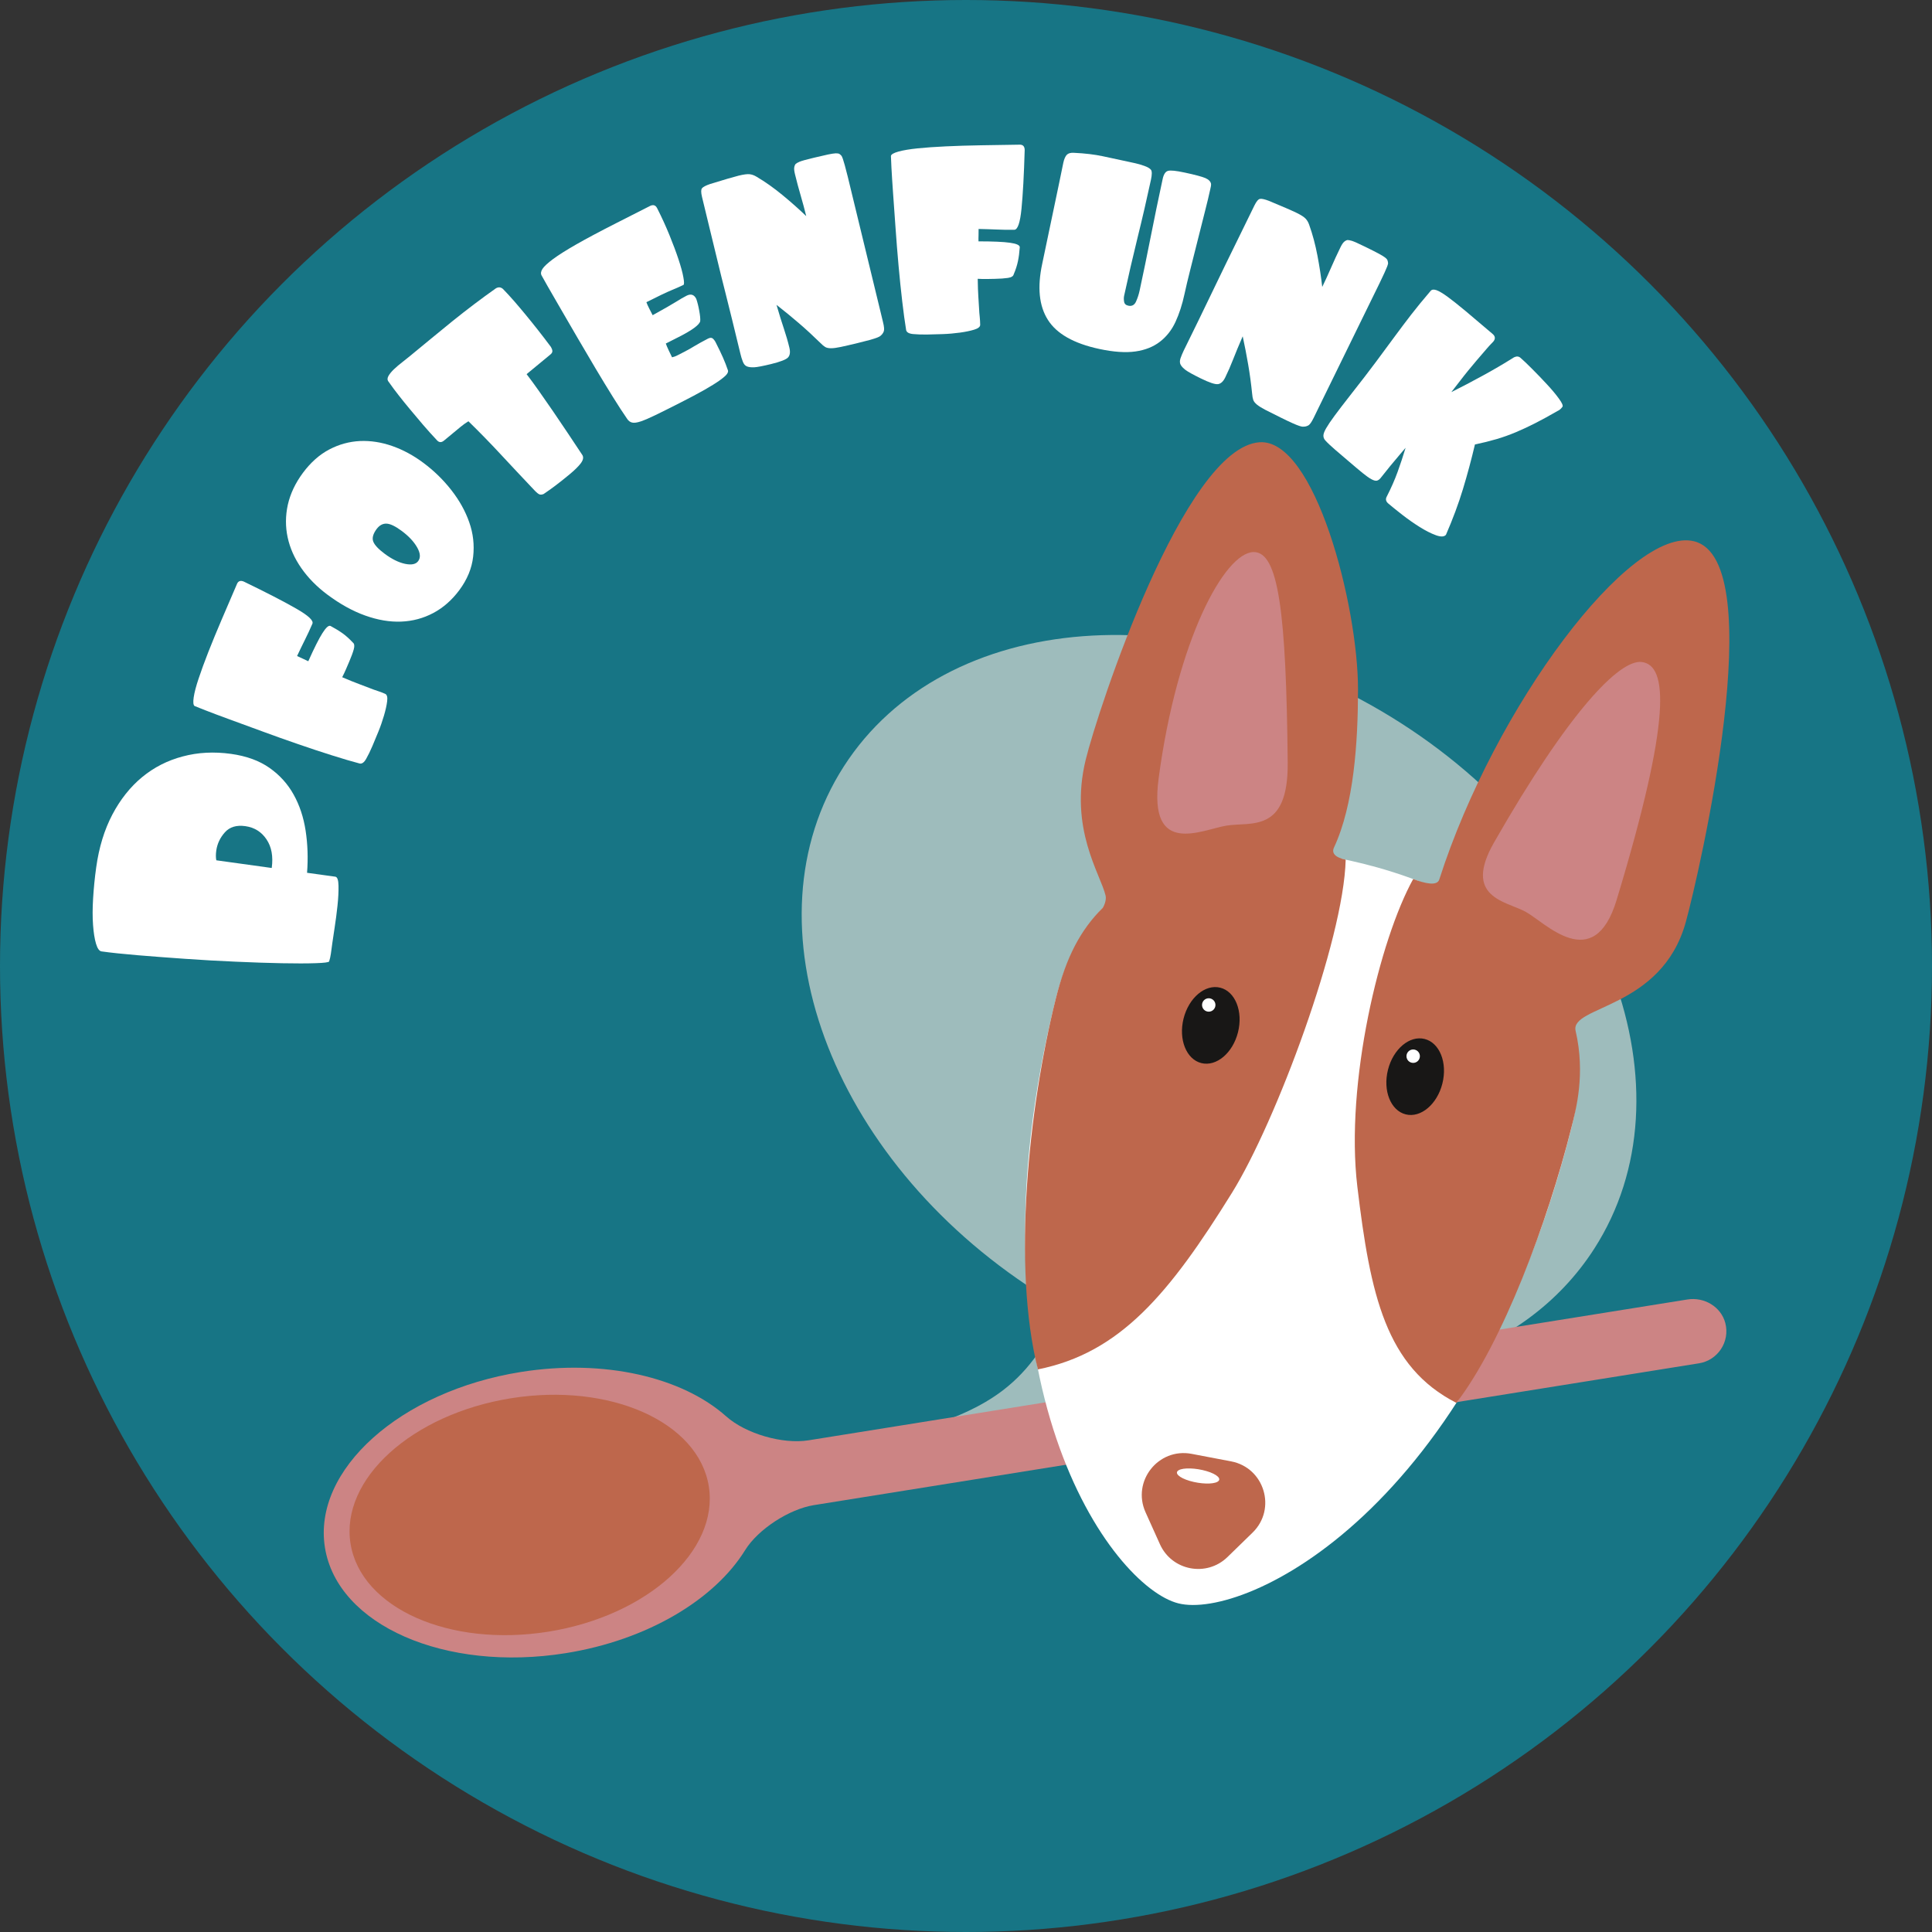 <?xml version="1.0" encoding="utf-8"?>
<!-- Generator: Adobe Illustrator 28.5.0, SVG Export Plug-In . SVG Version: 9.03 Build 54727)  -->
<svg version="1.1" baseProfile="tiny" id="Ebene_1" xmlns="http://www.w3.org/2000/svg" xmlns:xlink="http://www.w3.org/1999/xlink"
	 x="0px" y="0px" viewBox="0 0 377.26 377.26" overflow="visible" xml:space="preserve">
<rect x="0" y="0" width="377.26" height="377.26" fill="#333333" stroke="none"/>
<g>
	<g>
		<circle fill="#177585" cx="188.63" cy="188.63" r="188.63"/>
		<path fill="#9EBCBC" d="M311.31,243.83c19.68-30.63,2.84-76.54-37.63-102.55c-40.47-26-89.23-22.25-108.91,8.38
			s-2.84,76.54,37.63,102.55c1.67,1.08,3.36,2.09,5.06,3.07c-6.8,16.51-16.42,19.91-28.4,24.18c29.07,6.92,49.91-2.61,60.58-11.88
			C269.24,273.62,297.47,265.37,311.31,243.83z"/>
		<g>
			<path fill="#FFFFFF" d="M45.12,147.21c3.01,0.42,5.51,1.33,7.5,2.73c1.99,1.4,3.57,3.14,4.72,5.22c1.16,2.08,1.94,4.43,2.34,7.05
				s0.5,5.37,0.28,8.22l5.51,0.76c0.4,0.05,0.61,0.65,0.63,1.78c0.02,1.13-0.04,2.43-0.2,3.9c-0.16,1.47-0.34,2.89-0.56,4.29
				c-0.22,1.39-0.36,2.37-0.44,2.95c-0.12,0.89-0.22,1.59-0.29,2.12c-0.07,0.53-0.19,1.03-0.34,1.51c-0.07,0.17-0.95,0.29-2.65,0.34
				c-1.7,0.06-3.89,0.06-6.56,0.01c-2.67-0.05-5.67-0.15-8.99-0.3c-3.32-0.14-6.62-0.33-9.9-0.56c-3.28-0.23-6.36-0.46-9.24-0.7
				c-2.88-0.24-5.24-0.49-7.1-0.75c-0.44-0.06-0.8-0.56-1.08-1.5c-0.28-0.94-0.47-2.16-0.58-3.66c-0.11-1.5-0.11-3.23,0.01-5.17
				s0.31-3.98,0.61-6.1c0.54-3.89,1.59-7.32,3.15-10.29c1.56-2.96,3.5-5.4,5.81-7.31c2.32-1.91,4.96-3.26,7.93-4.04
				C38.65,146.91,41.8,146.75,45.12,147.21z M47.9,161.32c-1.73-0.24-3.05,0.16-3.99,1.21c-0.93,1.04-1.49,2.23-1.68,3.56
				c-0.1,0.75-0.1,1.38,0.01,1.9l10.82,1.5c0.31-2.26-0.03-4.12-1.02-5.59C51.05,162.42,49.67,161.57,47.9,161.32z"/>
			<path fill="#FFFFFF" d="M47.62,113.57c4.39,2.13,7.78,3.87,10.18,5.25c2.4,1.37,3.47,2.36,3.2,2.98c-0.46,1.07-0.94,2.1-1.44,3.1
				c-0.5,1-1.02,2.07-1.55,3.2c0.33,0.14,0.69,0.31,1.1,0.51c0.4,0.2,0.77,0.37,1.09,0.51c1.15-2.57,2.07-4.4,2.76-5.49
				s1.21-1.56,1.58-1.4c0.91,0.49,1.7,0.97,2.37,1.45c0.67,0.48,1.33,1.08,2,1.8c0.29,0.22,0.35,0.66,0.17,1.31
				c-0.18,0.65-0.48,1.45-0.88,2.39c-0.19,0.45-0.4,0.93-0.62,1.45c-0.22,0.51-0.47,1.05-0.76,1.61c1.31,0.56,2.39,1,3.23,1.31
				c0.84,0.31,1.55,0.58,2.13,0.81c0.58,0.23,1.11,0.42,1.58,0.57c0.47,0.15,0.95,0.33,1.44,0.55c0.37,0.16,0.5,0.64,0.4,1.45
				c-0.1,0.81-0.31,1.74-0.62,2.8s-0.68,2.13-1.12,3.2c-0.44,1.08-0.81,1.98-1.13,2.72c-0.42,0.99-0.83,1.83-1.23,2.53
				c-0.4,0.7-0.82,1.01-1.27,0.91c-1.48-0.39-3.29-0.92-5.4-1.59c-2.12-0.67-4.34-1.4-6.67-2.21c-2.33-0.8-4.66-1.63-6.99-2.49
				s-4.44-1.63-6.33-2.32s-3.46-1.28-4.71-1.77c-1.25-0.49-1.96-0.77-2.12-0.84c-0.27-0.16-0.33-0.73-0.19-1.69
				c0.14-0.96,0.46-2.18,0.96-3.67c0.49-1.49,1.13-3.22,1.9-5.2c0.78-1.98,1.64-4.07,2.59-6.29l2.99-6.96
				C46.5,113.45,46.97,113.29,47.62,113.57z"/>
			<path fill="#FFFFFF" d="M59.16,92.32c1.52-2.04,3.24-3.56,5.15-4.56c1.91-1,3.91-1.54,5.98-1.64c2.08-0.09,4.17,0.23,6.29,0.97
				c2.12,0.74,4.15,1.84,6.08,3.28c2.08,1.55,3.9,3.32,5.47,5.33c1.57,2.01,2.74,4.1,3.5,6.29c0.77,2.19,1.02,4.42,0.76,6.71
				c-0.26,2.29-1.16,4.47-2.71,6.55c-1.44,1.93-3.13,3.42-5.07,4.45c-1.94,1.03-4.03,1.59-6.27,1.68s-4.58-0.31-7.02-1.18
				c-2.44-0.87-4.9-2.23-7.37-4.07c-2.08-1.55-3.78-3.28-5.11-5.19c-1.33-1.91-2.22-3.91-2.67-6c-0.45-2.09-0.44-4.21,0.03-6.37
				C56.69,96.41,57.67,94.33,59.16,92.32z M81.65,109.58c0.51-0.68,0.44-1.58-0.2-2.7c-0.64-1.12-1.64-2.19-3-3.2
				c-1.25-0.93-2.25-1.41-2.99-1.43c-0.74-0.02-1.37,0.33-1.91,1.04c-0.69,0.93-0.92,1.74-0.68,2.42s0.99,1.49,2.25,2.43
				c1.4,1.04,2.72,1.69,3.97,1.96C80.34,110.36,81.19,110.19,81.65,109.58z"/>
			<path fill="#FFFFFF" d="M96.82,56.31c0.5-0.3,0.98-0.26,1.41,0.13c0.81,0.84,1.55,1.65,2.22,2.42c0.67,0.78,1.38,1.61,2.12,2.51
				c1.71,2.07,3.38,4.19,5.01,6.38c0.16,0.27,0.26,0.52,0.28,0.77c0.02,0.24-0.1,0.47-0.38,0.7l-4.65,3.84
				c0.71,0.92,1.5,2.01,2.38,3.25c0.88,1.24,1.8,2.57,2.76,3.97c0.96,1.41,1.93,2.85,2.92,4.32c0.99,1.47,1.94,2.91,2.85,4.29
				c0.24,0.44,0.13,0.96-0.34,1.59c-0.47,0.62-1.21,1.34-2.21,2.17c-1.03,0.85-1.94,1.58-2.73,2.17c-0.79,0.59-1.55,1.14-2.3,1.64
				c-0.3,0.13-0.56,0.16-0.79,0.09c-0.23-0.07-0.58-0.35-1.04-0.84c-2.31-2.44-4.5-4.77-6.57-7c-2.07-2.23-4.17-4.38-6.29-6.45
				c-0.54,0.33-1.03,0.68-1.48,1.05c-0.45,0.37-0.91,0.75-1.39,1.15l-1.91,1.58c-0.52,0.43-0.99,0.38-1.42-0.13
				c-0.89-0.94-1.78-1.93-2.67-2.97c-0.89-1.04-1.74-2.05-2.57-3.05c-0.77-0.93-1.49-1.81-2.15-2.66c-0.67-0.84-1.33-1.74-2-2.69
				c-0.26-0.31-0.27-0.68-0.04-1.1c0.23-0.42,0.59-0.86,1.08-1.33c0.49-0.46,1.02-0.92,1.61-1.37c0.58-0.45,1.1-0.86,1.54-1.23
				c2.75-2.28,5.53-4.55,8.31-6.82C91.19,60.43,94,58.3,96.82,56.31z"/>
			<path fill="#FFFFFF" d="M128.32,40.66c0.89,1.75,1.69,3.5,2.4,5.24c0.71,1.74,1.3,3.32,1.77,4.74s0.79,2.58,0.95,3.5
				c0.17,0.92,0.17,1.42,0.01,1.5c-0.44,0.22-1.19,0.55-2.24,0.99c-1.06,0.44-2.72,1.23-4.99,2.38c0.12,0.34,0.31,0.77,0.58,1.29
				c0.26,0.52,0.47,0.94,0.64,1.25c1.14-0.63,2.06-1.15,2.78-1.56c0.72-0.41,1.3-0.76,1.76-1.04c0.46-0.28,0.83-0.51,1.12-0.68
				c0.29-0.17,0.61-0.35,0.97-0.53c0.84-0.42,1.47-0.22,1.89,0.62c0.22,0.64,0.42,1.42,0.58,2.33c0.17,0.92,0.23,1.59,0.19,2.01
				c-0.14,0.72-1.56,1.77-4.27,3.14l-2.45,1.24c0.14,0.38,0.32,0.81,0.55,1.3c0.22,0.49,0.45,0.95,0.67,1.39
				c0.36-0.08,0.7-0.2,1.02-0.37c0.32-0.16,0.64-0.32,0.96-0.49c0.88-0.44,1.69-0.89,2.43-1.35c0.75-0.45,1.62-0.93,2.61-1.44
				c0.4-0.2,0.71-0.21,0.93-0.02s0.41,0.44,0.57,0.76c0.57,1.12,1.04,2.09,1.41,2.93c0.37,0.84,0.7,1.68,0.99,2.54
				c0.06,0.22-0.02,0.47-0.25,0.77c-0.23,0.29-0.69,0.69-1.39,1.19c-0.7,0.5-1.68,1.11-2.94,1.83c-1.26,0.72-2.91,1.59-4.94,2.62
				c-1.87,0.95-3.4,1.71-4.59,2.29c-1.19,0.58-2.15,0.99-2.9,1.25c-0.75,0.25-1.32,0.33-1.72,0.23c-0.4-0.1-0.73-0.35-0.99-0.77
				c-0.75-1.07-1.66-2.48-2.74-4.21c-1.08-1.73-2.21-3.59-3.39-5.57c-1.18-1.98-2.37-4-3.56-6.05c-1.19-2.05-2.28-3.93-3.27-5.63
				c-0.99-1.7-1.82-3.15-2.5-4.33c-0.68-1.18-1.08-1.92-1.23-2.19c-0.18-0.36-0.12-0.78,0.19-1.26c0.31-0.48,1-1.12,2.07-1.92
				c1.07-0.79,2.59-1.75,4.55-2.87c1.96-1.12,4.53-2.49,7.72-4.11l6.69-3.4C127.57,39.92,128.02,40.06,128.32,40.66z"/>
			<path fill="#FFFFFF" d="M164.34,30.45c0.08,0.16,0.17,0.36,0.25,0.59c0.08,0.23,0.2,0.63,0.36,1.19
				c0.16,0.56,0.35,1.32,0.59,2.27c0.23,0.96,0.54,2.24,0.93,3.84l5.48,22.59c0.2,0.83,0.36,1.48,0.47,1.95
				c0.12,0.48,0.19,0.86,0.21,1.16c0.03,0.29,0,0.53-0.07,0.71c-0.07,0.18-0.18,0.35-0.32,0.53c-0.11,0.12-0.22,0.23-0.33,0.32
				s-0.33,0.21-0.64,0.33c-0.31,0.12-0.76,0.26-1.34,0.43c-0.58,0.16-1.39,0.37-2.43,0.62c-1.43,0.35-2.54,0.6-3.33,0.77
				c-0.79,0.17-1.42,0.25-1.9,0.25c-0.48,0-0.86-0.08-1.13-0.24c-0.27-0.16-0.59-0.43-0.95-0.8c-1.39-1.36-2.79-2.65-4.21-3.87
				c-1.42-1.22-2.87-2.41-4.35-3.56c0.55,1.89,1.03,3.45,1.45,4.68c0.41,1.23,0.77,2.46,1.06,3.67c0.21,0.87,0.12,1.51-0.26,1.92
				c-0.38,0.41-1.48,0.84-3.31,1.29c-1.61,0.39-2.71,0.6-3.29,0.63c-0.59,0.03-1.07-0.03-1.42-0.17c-0.36-0.14-0.63-0.46-0.81-0.94
				c-0.19-0.48-0.35-1.01-0.48-1.57c-0.11-0.43-0.3-1.23-0.58-2.38c-0.28-1.15-0.62-2.55-1.02-4.2c-0.4-1.65-0.85-3.47-1.36-5.46
				c-0.51-1.99-1.02-4.05-1.53-6.18c-0.52-2.13-1.03-4.25-1.55-6.38c-0.52-2.13-1-4.12-1.45-5.99c-0.21-0.87-0.21-1.43,0-1.69
				c0.21-0.26,0.74-0.54,1.59-0.83c1.41-0.43,2.57-0.78,3.47-1.05c0.9-0.26,1.61-0.46,2.13-0.59c0.95-0.23,1.66-0.32,2.11-0.27
				c0.45,0.05,0.89,0.21,1.32,0.47c1.72,1.01,3.42,2.22,5.12,3.62c1.7,1.4,3.23,2.77,4.61,4.09c-0.31-1.26-0.66-2.59-1.07-3.98
				c-0.41-1.39-0.78-2.79-1.12-4.18c-0.15-0.61-0.2-1.05-0.15-1.34c0.04-0.29,0.14-0.52,0.28-0.69c0.15-0.13,0.4-0.27,0.76-0.43
				c0.35-0.15,1.29-0.42,2.81-0.78c1.17-0.28,2.09-0.49,2.74-0.63c0.66-0.14,1.16-0.21,1.5-0.23c0.34-0.01,0.59,0.03,0.75,0.13
				C164.07,30.17,164.21,30.3,164.34,30.45z"/>
			<path fill="#FFFFFF" d="M200.09,29.29c-0.14,4.87-0.35,8.68-0.62,11.44c-0.27,2.75-0.74,4.13-1.41,4.14
				c-1.16,0.02-2.3,0-3.42-0.05c-1.12-0.05-2.3-0.08-3.55-0.11c0.01,0.36,0,0.76-0.01,1.21c-0.02,0.45-0.02,0.85-0.01,1.21
				c2.81,0,4.86,0.09,6.14,0.27c1.28,0.18,1.92,0.47,1.92,0.87c-0.07,1.03-0.19,1.95-0.36,2.75c-0.17,0.81-0.44,1.66-0.83,2.56
				c-0.08,0.36-0.46,0.59-1.13,0.69c-0.67,0.1-1.52,0.16-2.54,0.18c-0.49,0.01-1.02,0.02-1.57,0.03c-0.56,0.01-1.15,0-1.78-0.04
				c0.02,1.43,0.06,2.59,0.12,3.48c0.06,0.89,0.1,1.65,0.14,2.28c0.03,0.63,0.07,1.18,0.13,1.67c0.05,0.49,0.08,1,0.09,1.54
				c0.01,0.4-0.38,0.72-1.16,0.96c-0.78,0.24-1.71,0.43-2.8,0.58c-1.09,0.15-2.22,0.25-3.38,0.29c-1.16,0.04-2.14,0.07-2.95,0.08
				c-1.07,0.02-2.01-0.01-2.82-0.09c-0.81-0.08-1.26-0.34-1.35-0.78c-0.25-1.51-0.5-3.38-0.76-5.58c-0.26-2.21-0.5-4.54-0.72-6.99
				c-0.22-2.45-0.42-4.92-0.59-7.39c-0.17-2.48-0.33-4.72-0.48-6.73c-0.14-2.01-0.25-3.68-0.32-5.02c-0.07-1.34-0.1-2.1-0.1-2.28
				c0.04-0.31,0.53-0.6,1.46-0.86c0.93-0.26,2.18-0.47,3.74-0.63c1.56-0.16,3.4-0.29,5.52-0.39c2.12-0.1,4.39-0.17,6.8-0.21
				l7.57-0.12C199.74,28.22,200.08,28.57,200.09,29.29z"/>
			<path fill="#FFFFFF" d="M236.48,35.91c0.01,0.14,0,0.3-0.03,0.47c-0.04,0.17-0.08,0.35-0.11,0.52c-0.25,1.18-0.61,2.66-1.06,4.43
				c-0.45,1.78-0.92,3.64-1.41,5.59c-0.49,1.95-0.97,3.86-1.44,5.72c-0.47,1.86-0.85,3.45-1.13,4.76c-0.44,2.05-1.03,3.87-1.76,5.45
				c-0.73,1.58-1.74,2.87-3.03,3.87c-1.29,1-2.89,1.64-4.8,1.91c-1.91,0.27-4.26,0.11-7.06-0.49c-4.98-1.07-8.33-2.97-10.04-5.7
				c-1.72-2.72-2.08-6.38-1.09-10.96c0.38-1.75,0.76-3.56,1.14-5.44c0.38-1.88,0.77-3.71,1.15-5.48c0.38-1.77,0.72-3.41,1.03-4.92
				c0.3-1.51,0.57-2.79,0.79-3.84c0.16-0.74,0.39-1.26,0.68-1.57c0.29-0.3,0.75-0.43,1.39-0.39c2.17,0.1,4.05,0.33,5.65,0.67
				c1.59,0.34,3.22,0.7,4.88,1.05c0.44,0.09,0.93,0.2,1.47,0.32c0.54,0.12,1.14,0.29,1.77,0.52c0.64,0.23,1.06,0.48,1.28,0.76
				c0.21,0.28,0.21,0.92,0,1.92c-0.8,3.71-1.67,7.49-2.62,11.33c-0.94,3.84-1.82,7.62-2.62,11.33c-0.08,0.35-0.08,0.74-0.01,1.16
				c0.07,0.43,0.34,0.69,0.82,0.79c0.7,0.15,1.2-0.12,1.51-0.8c0.31-0.69,0.54-1.4,0.7-2.14c0.74-3.41,1.46-6.93,2.18-10.57
				c0.72-3.64,1.49-7.38,2.32-11.22c0.2-0.92,0.54-1.45,1.03-1.59c0.49-0.15,1.58-0.04,3.29,0.33c2.01,0.43,3.35,0.79,4.02,1.07
				C236.02,35.06,236.4,35.44,236.48,35.91z"/>
			<path fill="#FFFFFF" d="M271.05,51.45c-0.04,0.18-0.1,0.39-0.19,0.62c-0.09,0.23-0.25,0.61-0.49,1.14
				c-0.24,0.53-0.57,1.24-1,2.12c-0.43,0.88-1.01,2.07-1.74,3.55l-10.22,20.88c-0.37,0.76-0.67,1.36-0.88,1.81
				c-0.22,0.44-0.41,0.78-0.58,1.02c-0.17,0.24-0.34,0.41-0.51,0.5c-0.17,0.09-0.36,0.16-0.58,0.2c-0.16,0.02-0.31,0.03-0.46,0.03
				c-0.15,0-0.38-0.05-0.71-0.16c-0.32-0.11-0.76-0.28-1.31-0.53c-0.55-0.25-1.31-0.6-2.27-1.08c-1.32-0.65-2.34-1.16-3.05-1.53
				c-0.71-0.37-1.25-0.71-1.63-1.02c-0.37-0.31-0.61-0.61-0.71-0.91c-0.1-0.3-0.18-0.71-0.22-1.23c-0.2-1.94-0.45-3.83-0.77-5.67
				c-0.32-1.84-0.67-3.69-1.07-5.52c-0.78,1.81-1.41,3.31-1.88,4.53c-0.47,1.21-0.98,2.38-1.53,3.5c-0.39,0.8-0.87,1.24-1.43,1.31
				c-0.56,0.07-1.68-0.3-3.37-1.13c-1.48-0.73-2.46-1.27-2.93-1.62c-0.47-0.36-0.8-0.7-0.98-1.04c-0.18-0.34-0.19-0.75-0.03-1.24
				c0.17-0.49,0.38-1,0.63-1.52c0.2-0.4,0.55-1.13,1.08-2.2c0.52-1.06,1.15-2.36,1.9-3.88c0.75-1.52,1.56-3.21,2.45-5.07
				c0.88-1.85,1.81-3.77,2.77-5.73c0.96-1.96,1.92-3.93,2.89-5.9c0.96-1.96,1.87-3.81,2.71-5.54c0.39-0.8,0.75-1.23,1.08-1.3
				s0.91,0.06,1.76,0.38c1.36,0.57,2.48,1.04,3.34,1.41c0.86,0.37,1.53,0.68,2.02,0.91c0.88,0.43,1.48,0.81,1.79,1.14
				c0.31,0.33,0.55,0.73,0.71,1.21c0.67,1.87,1.21,3.89,1.62,6.05c0.41,2.16,0.72,4.19,0.93,6.09c0.57-1.16,1.14-2.41,1.72-3.75
				c0.58-1.33,1.18-2.64,1.81-3.93c0.27-0.56,0.52-0.94,0.74-1.13c0.22-0.19,0.44-0.31,0.66-0.35c0.2,0,0.49,0.05,0.86,0.16
				c0.37,0.11,1.26,0.5,2.66,1.19c1.08,0.53,1.92,0.95,2.51,1.27c0.59,0.31,1.02,0.58,1.29,0.78s0.44,0.4,0.5,0.58
				S271.05,51.25,271.05,51.45z"/>
			<path fill="#FFFFFF" d="M304.09,80.28c-1.52,0.88-2.93,1.65-4.24,2.32c-1.31,0.67-2.59,1.27-3.83,1.79s-2.51,0.98-3.81,1.36
				s-2.7,0.73-4.2,1.04c-0.69,2.94-1.47,5.84-2.34,8.71c-0.87,2.87-1.98,5.85-3.32,8.93c-0.35,0.41-1,0.43-1.97,0.08
				c-0.96-0.35-2.02-0.89-3.17-1.61c-1.15-0.72-2.29-1.52-3.42-2.4c-1.13-0.88-2.03-1.61-2.71-2.19c-0.44-0.38-0.55-0.8-0.33-1.26
				c0.88-1.72,1.6-3.35,2.16-4.9c0.56-1.55,1.08-3.12,1.56-4.71l-1,1.17c-0.67,0.78-1.33,1.57-1.98,2.36
				c-0.65,0.8-1.29,1.6-1.93,2.41c-0.23,0.27-0.47,0.43-0.72,0.48c-0.25,0.05-0.6-0.04-1.04-0.28c-0.45-0.24-1.01-0.63-1.68-1.18
				c-0.68-0.55-1.57-1.3-2.69-2.26c-1.02-0.87-1.93-1.66-2.75-2.35c-0.81-0.7-1.45-1.3-1.9-1.8c-0.24-0.27-0.36-0.57-0.36-0.92
				c0-0.35,0.18-0.83,0.53-1.44c0.35-0.61,0.9-1.43,1.66-2.46c0.76-1.03,1.77-2.35,3.04-3.97c2.05-2.6,3.74-4.8,5.07-6.59
				c1.33-1.8,2.54-3.44,3.63-4.91c1.09-1.48,2.16-2.9,3.21-4.26c1.05-1.36,2.32-2.91,3.8-4.64c0.23-0.27,0.61-0.32,1.13-0.14
				c0.52,0.18,1.25,0.62,2.19,1.3c0.94,0.69,2.12,1.63,3.54,2.81c1.42,1.19,3.17,2.67,5.24,4.44c0.54,0.46,0.58,0.97,0.12,1.51
				c-0.12,0.14-0.26,0.29-0.44,0.46c-0.18,0.17-0.48,0.51-0.92,1.02c-0.7,0.81-1.33,1.55-1.9,2.21s-1.1,1.3-1.61,1.93
				c-0.51,0.62-1.02,1.27-1.54,1.95c-0.52,0.67-1.11,1.43-1.77,2.28c1.95-0.98,3.98-2.03,6.07-3.18c2.1-1.14,4.16-2.35,6.18-3.62
				c0.49-0.23,0.9-0.2,1.24,0.09c0.54,0.46,1.31,1.2,2.31,2.2c1,1,1.96,2,2.89,3.01c0.93,1,1.71,1.93,2.33,2.79
				c0.62,0.85,0.84,1.38,0.67,1.59C304.8,79.86,304.45,80.12,304.09,80.28z"/>
		</g>
		<g>
			<path fill="#CC8484" d="M329.49,253.75c-20.84,3.34-135.4,21.7-171.62,27.5c-5.03,0.81-12.27-1.29-16.07-4.68
				c-8.53-7.6-23.72-11.28-40.12-8.66c-23.54,3.77-40.66,19.12-38.23,34.28c2.43,15.16,23.48,24.39,47.03,20.62
				c16.03-2.57,29.08-10.51,35.01-20.1c2.54-4.11,8.63-8.03,13.41-8.8l172.87-27.7c3.66-0.59,6.08-4.2,5.13-7.87
				C336.05,255.14,332.76,253.22,329.49,253.75z"/>
			
				<ellipse transform="matrix(0.987 -0.158 0.158 0.987 -45.522 20.112)" fill="#BE674C" cx="103.54" cy="295.92" rx="35.44" ry="23.09"/>
		</g>
		<g>
			<path fill="#FFFFFF" d="M266.26,168.67c-12.96-3.25-51.04-9.93-60.08,26.31c-18.68,74.92,10.96,114.87,23.93,118.11
				c12.96,3.25,57.92-18.02,76.75-92.91C315.96,183.96,279.22,171.91,266.26,168.67z"/>
			<path fill="#BE674C" d="M262.77,167.87c-2.16-0.46-2.77-1.33-2.28-2.38c3.89-8.33,4.68-20.54,4.69-30.84
				c0.02-16.34-8.42-49.09-19.26-48.29c-14.73,1.09-31.55,52.32-33.91,61.97c-3.3,13.49,2.89,22.33,3.88,26.56
				c0.22,0.92-0.39,2.2-0.58,2.39c-4.32,4.33-7.12,9.59-9.14,17.7c-5.4,21.66-8.51,52.57-3.5,72.42
				c16.08-3.22,25.67-14.77,37.9-34.49C249.16,219.07,262.38,183.63,262.77,167.87z"/>
			<path fill="#BE674C" d="M275.95,171.65c-6.53,11.81-13.32,39.83-10.9,60.08c2.53,21.2,5.58,35.19,19.34,42.21
				c9.05-11.8,17.81-35.25,22.46-53.76c0.9-3.56,2.77-10.43,0.82-18.88c-1.15-4.97,16.81-4.17,21.52-21.27
				c2.62-9.52,16.72-70.55,1.63-74.33c-12.44-3.11-38.96,32.3-49.77,66.03C280.62,173.09,278.24,172.5,275.95,171.65z"/>
			<g>
				
					<ellipse transform="matrix(0.243 -0.97 0.97 0.243 5.322 427.187)" fill="#181716" cx="276.31" cy="210.18" rx="7.59" ry="5.48"/>
				<circle fill="#FFFFFF" cx="275.95" cy="206.24" r="1.31"/>
			</g>
			<g>
				
					<ellipse transform="matrix(0.243 -0.97 0.97 0.243 -15.191 380.891)" fill="#181716" cx="236.4" cy="200.18" rx="7.59" ry="5.48"/>
				<circle fill="#FFFFFF" cx="236.03" cy="196.24" r="1.31"/>
			</g>
			<path fill="#CC8484" d="M315.68,175.72c-4.48,14.79-14.01,4.33-17.83,2.29c-3.82-2.04-12.24-2.78-6.11-13.5
				c14.58-25.53,24.48-35.77,28.84-35.24C325.65,129.88,326.47,140.1,315.68,175.72z"/>
			<path fill="#CC8484" d="M226.24,152.04c-2.04,15.4,8.45,9.96,13.24,9.18s12.11,1.56,11.97-12.32
				c-0.29-29.32-1.79-41.18-6.67-41.1C239.13,107.9,229.84,124.93,226.24,152.04z"/>
			<g>
				<path fill="#BE674C" d="M226.5,301.54l-2.81-6.24c-2.72-6.04,2.48-12.64,8.99-11.41l7.72,1.47c6.51,1.24,8.93,9.29,4.19,13.91
					l-4.91,4.78C235.6,308.01,228.83,306.72,226.5,301.54z"/>
				<path fill="#FFFFFF" d="M237.74,289.34c-0.91,0.53-3.35,0.45-5.44-0.17s-3.05-1.55-2.14-2.08c0.91-0.53,3.35-0.45,5.44,0.17
					C237.7,287.88,238.65,288.81,237.74,289.34z"/>
			</g>
		</g>
	</g>
</g>
</svg>
